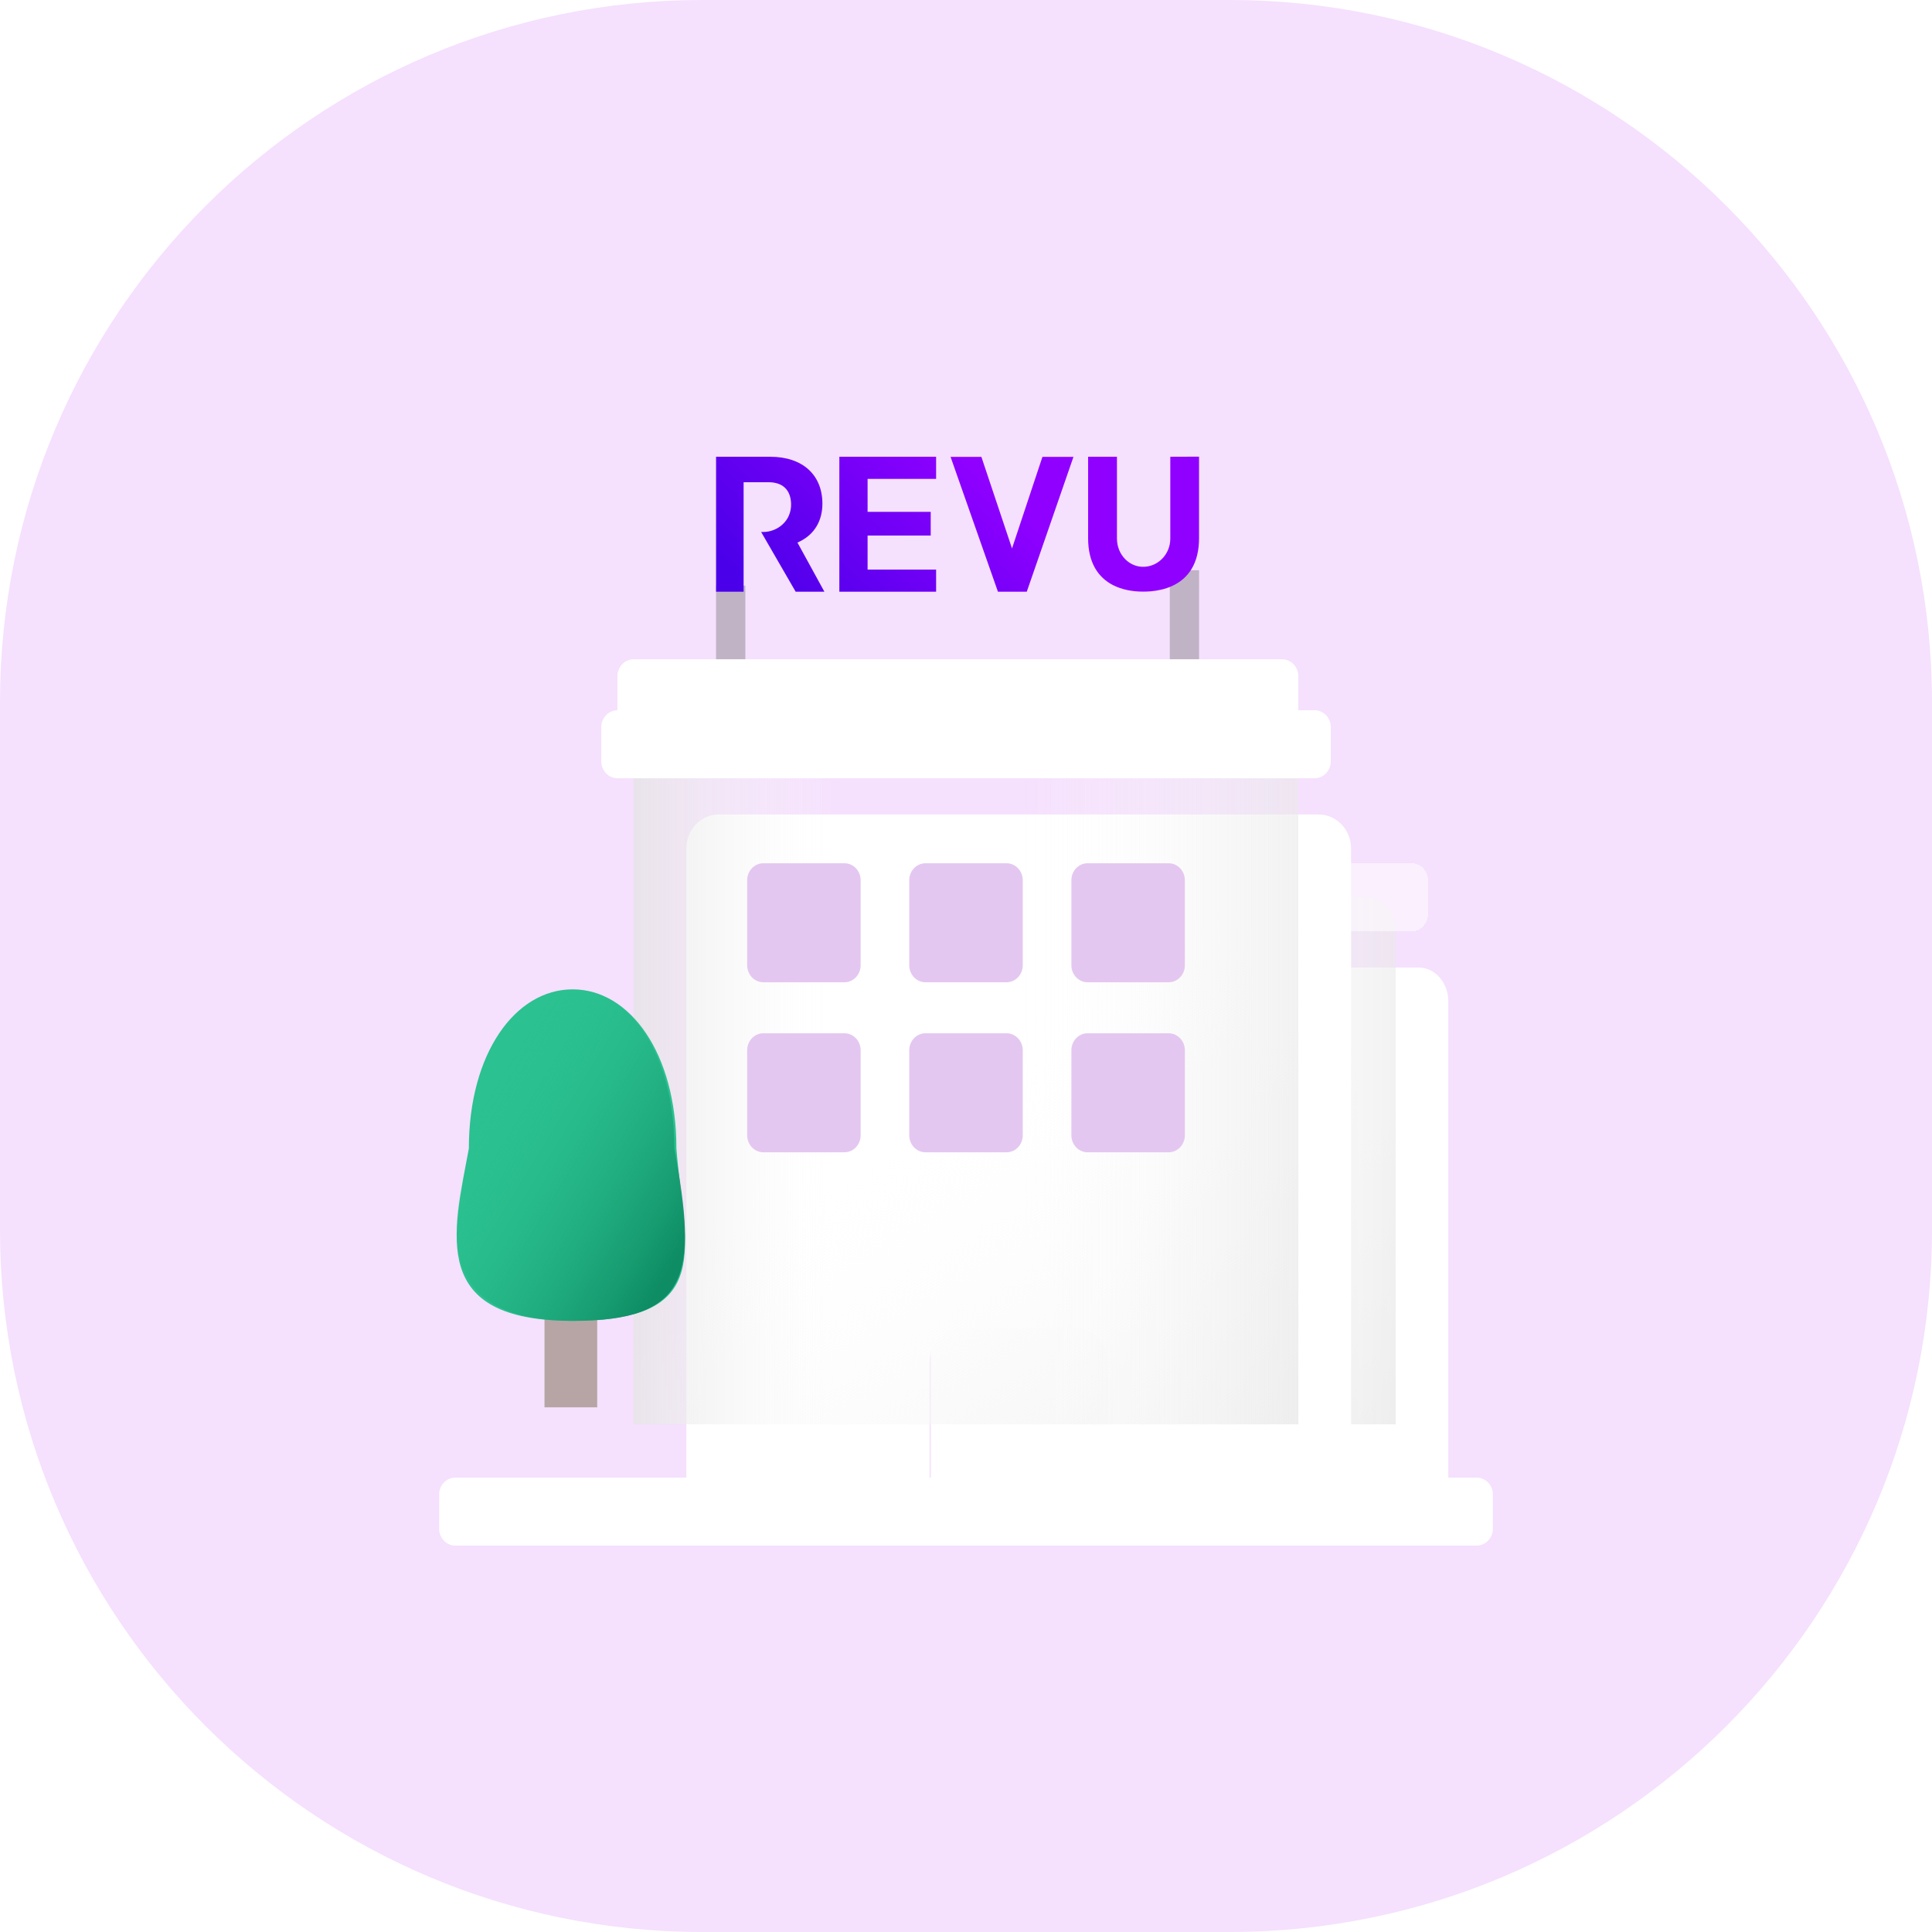 <svg width="110" height="110" viewBox="0 0 110 110" fill="none" xmlns="http://www.w3.org/2000/svg">
<path d="M0 40C0 17.909 17.909 0 40 0H70C92.091 0 110 17.909 110 40V70C110 92.091 92.091 110 70 110H40C17.909 110 0 92.091 0 70V40Z" fill="#F5E0FD"/>
<g filter="url(#filter0_d_3415_24506)">
<path fill-rule="evenodd" clip-rule="evenodd" d="M51.684 51.086C50.754 51.086 50 51.953 50 53.022V81.095H60.779V75.695C60.779 74.626 61.532 73.759 62.462 73.759H66.999C67.929 73.759 68.683 74.626 68.683 75.695V81.095H79.462V53.022C79.462 51.953 78.708 51.086 77.778 51.086H51.684Z" fill="white"/>
</g>
<path d="M50 53.022C50 51.953 50.754 51.086 51.684 51.086H77.778C78.708 51.086 79.462 51.953 79.462 53.022V81.095H50V53.022Z" fill="url(#paint0_linear_3415_24506)"/>
<path fill-rule="evenodd" clip-rule="evenodd" d="M51.684 51.086C50.754 51.086 50 51.953 50 53.022V81.095H60.779V75.695C60.779 74.626 61.532 73.759 62.462 73.759H66.999C67.929 73.759 68.683 74.626 68.683 75.695V81.095H79.462V53.022C79.462 51.953 78.708 51.086 77.778 51.086H51.684Z" fill="url(#paint1_linear_3415_24506)"/>
<g filter="url(#filter1_d_3415_24506)">
<path d="M61 50.118C61 49.584 61.413 49.15 61.923 49.15H80.385C80.894 49.15 81.308 49.584 81.308 50.118V52.054C81.308 52.589 80.894 53.023 80.385 53.023H61.923C61.413 53.023 61 52.589 61 52.054V50.118Z" fill="white" fill-opacity="0.53" shape-rendering="crispEdges"/>
</g>
<path d="M71.156 57.863C71.156 57.328 71.57 56.895 72.079 56.895H75.772C76.281 56.895 76.695 57.328 76.695 57.863V61.735C76.695 62.269 76.281 62.703 75.772 62.703H72.079C71.57 62.703 71.156 62.269 71.156 61.735V57.863Z" fill="#E4D5EA"/>
<path d="M71.156 66.573C71.156 66.039 71.57 65.606 72.079 65.606H75.772C76.281 65.606 76.695 66.039 76.695 66.573V70.446C76.695 70.98 76.281 71.414 75.772 71.414H72.079C71.57 71.414 71.156 70.98 71.156 70.446V66.573Z" fill="#E4D5EA"/>
<g filter="url(#filter2_d_3415_24506)">
<path fill-rule="evenodd" clip-rule="evenodd" d="M37.924 42.373C36.905 42.373 36.078 43.24 36.078 44.309V81.094H49.924V73.565C49.924 72.496 50.751 71.629 51.77 71.629H58.232C59.252 71.629 60.078 72.496 60.078 73.565V81.094H73.924V44.309C73.924 43.24 73.098 42.373 72.078 42.373H37.924Z" fill="white"/>
</g>
<path d="M36.078 44.309C36.078 43.24 36.905 42.373 37.924 42.373H72.078C73.098 42.373 73.924 43.24 73.924 44.309V81.094H36.078V44.309Z" fill="url(#paint2_linear_3415_24506)"/>
<path fill-rule="evenodd" clip-rule="evenodd" d="M37.924 42.373C36.905 42.373 36.078 43.24 36.078 44.309V81.094H49.924V73.565C49.924 72.496 50.751 71.629 51.77 71.629H58.232C59.252 71.629 60.078 72.496 60.078 73.565V81.094H73.924V44.309C73.924 43.24 73.098 42.373 72.078 42.373H37.924Z" fill="url(#paint3_linear_3415_24506)"/>
<path fill-rule="evenodd" clip-rule="evenodd" d="M37.924 42.373C36.905 42.373 36.078 43.24 36.078 44.309V81.094H49.924V73.565C49.924 72.496 50.751 71.629 51.77 71.629H58.232C59.252 71.629 60.078 72.496 60.078 73.565V81.094H73.924V44.309C73.924 43.24 73.098 42.373 72.078 42.373H37.924Z" fill="url(#paint4_linear_3415_24506)"/>
<path d="M42.541 50.118C42.541 49.583 42.954 49.15 43.464 49.15H48.079C48.589 49.15 49.002 49.583 49.002 50.118V54.958C49.002 55.492 48.589 55.926 48.079 55.926H43.464C42.954 55.926 42.541 55.492 42.541 54.958V50.118Z" fill="#E4C7F0"/>
<path d="M51.769 50.118C51.769 49.583 52.183 49.15 52.693 49.15H57.308C57.818 49.15 58.231 49.583 58.231 50.118V54.958C58.231 55.492 57.818 55.926 57.308 55.926H52.693C52.183 55.926 51.769 55.492 51.769 54.958V50.118Z" fill="#E4C7F0"/>
<path d="M61 50.118C61 49.583 61.413 49.15 61.923 49.15H66.538C67.048 49.15 67.462 49.583 67.462 50.118V54.958C67.462 55.492 67.048 55.926 66.538 55.926H61.923C61.413 55.926 61 55.492 61 54.958V50.118Z" fill="#E4C7F0"/>
<path d="M42.541 59.798C42.541 59.264 42.954 58.83 43.464 58.83H48.079C48.589 58.83 49.002 59.264 49.002 59.798V64.638C49.002 65.173 48.589 65.606 48.079 65.606H43.464C42.954 65.606 42.541 65.173 42.541 64.638V59.798Z" fill="#E4C7F0"/>
<path d="M51.769 59.798C51.769 59.264 52.183 58.83 52.693 58.83H57.308C57.818 58.83 58.231 59.264 58.231 59.798V64.638C58.231 65.173 57.818 65.606 57.308 65.606H52.693C52.183 65.606 51.769 65.173 51.769 64.638V59.798Z" fill="#E4C7F0"/>
<path d="M61 59.798C61 59.264 61.413 58.83 61.923 58.83H66.538C67.048 58.83 67.462 59.264 67.462 59.798V64.638C67.462 65.173 67.048 65.606 66.538 65.606H61.923C61.413 65.606 61 65.173 61 64.638V59.798Z" fill="#E4C7F0"/>
<path d="M40.77 38.584L40.77 33.341L42.437 33.341L42.437 38.584L40.77 38.584Z" fill="#B3A8B7" fill-opacity="0.8"/>
<path d="M66.603 38.584L66.603 32.467L68.269 32.467L68.269 38.584L66.603 38.584Z" fill="#B3A8B7" fill-opacity="0.8"/>
<path fill-rule="evenodd" clip-rule="evenodd" d="M66.632 30.671L66.632 26.006L68.268 26L68.268 30.647C68.268 31.339 68.126 31.924 67.842 32.395C67.28 33.326 66.274 33.6 65.525 33.666C65.377 33.678 65.23 33.684 65.082 33.684C64.44 33.684 63.878 33.564 63.395 33.326C62.947 33.105 62.578 32.759 62.339 32.33C62.083 31.876 61.953 31.309 61.953 30.653L61.953 26.006L63.594 26.006L63.594 30.665C63.594 31.584 64.309 32.324 65.173 32.27C65.99 32.222 66.632 31.518 66.632 30.671ZM52.991 30.492L49.397 30.492L49.397 32.431L53.298 32.431L53.298 33.69L47.789 33.69L47.789 26.006L53.298 26.006L53.298 27.265L49.397 27.265L49.397 29.144L52.991 29.144L52.991 30.492ZM45.575 30.809L45.404 30.892L46.938 33.69L45.302 33.69L43.337 30.29L43.428 30.29C43.644 30.29 43.854 30.254 44.041 30.177C44.235 30.105 44.411 29.992 44.558 29.855C44.717 29.711 44.842 29.532 44.922 29.341C45.007 29.133 45.052 28.9 45.041 28.667C45.013 27.886 44.558 27.456 43.758 27.456L42.338 27.456L42.338 33.69L40.77 33.69L40.77 26.007L43.865 26.007C45.688 26.007 46.824 27.033 46.824 28.679C46.824 29.64 46.381 30.397 45.575 30.809ZM55.876 26.012L54.122 26.012L56.819 33.69L58.46 33.69L61.118 26.012L59.352 26.012L57.62 31.226L55.876 26.012Z" fill="url(#paint5_linear_3415_24506)"/>
<g filter="url(#filter3_d_3415_24506)">
<path d="M25 81.096C25 80.561 25.413 80.128 25.923 80.128H84.077C84.587 80.128 85 80.561 85 81.096V83.032C85 83.567 84.587 84 84.077 84H25.923C25.413 84 25 83.567 25 83.032V81.096Z" fill="white"/>
</g>
<path d="M35.152 38.503C35.152 37.969 35.566 37.535 36.075 37.535H72.999C73.508 37.535 73.922 37.969 73.922 38.503V41.407C73.922 41.942 73.508 42.375 72.999 42.375H36.075C35.566 42.375 35.152 41.942 35.152 41.407V38.503Z" fill="white"/>
<g filter="url(#filter4_d_3415_24506)">
<path d="M34.232 41.406C34.232 40.872 34.646 40.438 35.155 40.438H74.848C75.358 40.438 75.771 40.872 75.771 41.406V43.342C75.771 43.877 75.358 44.31 74.848 44.31H35.155C34.646 44.31 34.232 43.877 34.232 43.342V41.406Z" fill="white"/>
</g>
<path d="M31.002 69.641H34.002V80.128H31.002V69.641Z" fill="#B7A5A5"/>
<path d="M38.511 65.39C38.965 71.053 40.783 75.206 32.602 75.206C24.422 75.206 25.785 70.298 26.695 65.39C26.695 59.969 29.34 56.33 32.602 56.33C35.865 56.33 38.511 59.969 38.511 65.39Z" fill="#2BC190"/>
<path d="M38.395 65.39C39.733 72.563 39.287 75.206 32.599 75.206C25.911 75.206 25.019 71.431 26.802 65.39C26.802 59.969 29.398 56.33 32.599 56.33C35.8 56.33 38.395 59.969 38.395 65.39Z" fill="url(#paint6_linear_3415_24506)"/>
<defs>
<filter id="filter0_d_3415_24506" x="45" y="47.086" width="45.462" height="46.009" filterUnits="userSpaceOnUse" color-interpolation-filters="sRGB">
<feFlood flood-opacity="0" result="BackgroundImageFix"/>
<feColorMatrix in="SourceAlpha" type="matrix" values="0 0 0 0 0 0 0 0 0 0 0 0 0 0 0 0 0 0 127 0" result="hardAlpha"/>
<feOffset dx="3" dy="4"/>
<feGaussianBlur stdDeviation="4"/>
<feComposite in2="hardAlpha" operator="out"/>
<feColorMatrix type="matrix" values="0 0 0 0 0.83 0 0 0 0 0.648 0 0 0 0 0.899 0 0 0 1 0"/>
<feBlend mode="normal" in2="BackgroundImageFix" result="effect1_dropShadow_3415_24506"/>
<feBlend mode="normal" in="SourceGraphic" in2="effect1_dropShadow_3415_24506" result="shape"/>
</filter>
<filter id="filter1_d_3415_24506" x="57" y="45.15" width="28.308" height="11.872" filterUnits="userSpaceOnUse" color-interpolation-filters="sRGB">
<feFlood flood-opacity="0" result="BackgroundImageFix"/>
<feColorMatrix in="SourceAlpha" type="matrix" values="0 0 0 0 0 0 0 0 0 0 0 0 0 0 0 0 0 0 127 0" result="hardAlpha"/>
<feOffset/>
<feGaussianBlur stdDeviation="2"/>
<feComposite in2="hardAlpha" operator="out"/>
<feColorMatrix type="matrix" values="0 0 0 0 0.865 0 0 0 0 0.666 0 0 0 0 0.941 0 0 0 0.4 0"/>
<feBlend mode="normal" in2="BackgroundImageFix" result="effect1_dropShadow_3415_24506"/>
<feBlend mode="normal" in="SourceGraphic" in2="effect1_dropShadow_3415_24506" result="shape"/>
</filter>
<filter id="filter2_d_3415_24506" x="31.078" y="38.373" width="53.846" height="54.721" filterUnits="userSpaceOnUse" color-interpolation-filters="sRGB">
<feFlood flood-opacity="0" result="BackgroundImageFix"/>
<feColorMatrix in="SourceAlpha" type="matrix" values="0 0 0 0 0 0 0 0 0 0 0 0 0 0 0 0 0 0 127 0" result="hardAlpha"/>
<feOffset dx="3" dy="4"/>
<feGaussianBlur stdDeviation="4"/>
<feComposite in2="hardAlpha" operator="out"/>
<feColorMatrix type="matrix" values="0 0 0 0 0.83 0 0 0 0 0.648 0 0 0 0 0.899 0 0 0 1 0"/>
<feBlend mode="normal" in2="BackgroundImageFix" result="effect1_dropShadow_3415_24506"/>
<feBlend mode="normal" in="SourceGraphic" in2="effect1_dropShadow_3415_24506" result="shape"/>
</filter>
<filter id="filter3_d_3415_24506" x="21" y="80.128" width="68" height="11.872" filterUnits="userSpaceOnUse" color-interpolation-filters="sRGB">
<feFlood flood-opacity="0" result="BackgroundImageFix"/>
<feColorMatrix in="SourceAlpha" type="matrix" values="0 0 0 0 0 0 0 0 0 0 0 0 0 0 0 0 0 0 127 0" result="hardAlpha"/>
<feOffset dy="4"/>
<feGaussianBlur stdDeviation="2"/>
<feComposite in2="hardAlpha" operator="out"/>
<feColorMatrix type="matrix" values="0 0 0 0 0.865 0 0 0 0 0.666 0 0 0 0 0.941 0 0 0 1 0"/>
<feBlend mode="normal" in2="BackgroundImageFix" result="effect1_dropShadow_3415_24506"/>
<feBlend mode="normal" in="SourceGraphic" in2="effect1_dropShadow_3415_24506" result="shape"/>
</filter>
<filter id="filter4_d_3415_24506" x="30.232" y="36.438" width="49.538" height="11.872" filterUnits="userSpaceOnUse" color-interpolation-filters="sRGB">
<feFlood flood-opacity="0" result="BackgroundImageFix"/>
<feColorMatrix in="SourceAlpha" type="matrix" values="0 0 0 0 0 0 0 0 0 0 0 0 0 0 0 0 0 0 127 0" result="hardAlpha"/>
<feOffset/>
<feGaussianBlur stdDeviation="2"/>
<feComposite in2="hardAlpha" operator="out"/>
<feColorMatrix type="matrix" values="0 0 0 0 0.865 0 0 0 0 0.666 0 0 0 0 0.941 0 0 0 0.4 0"/>
<feBlend mode="normal" in2="BackgroundImageFix" result="effect1_dropShadow_3415_24506"/>
<feBlend mode="normal" in="SourceGraphic" in2="effect1_dropShadow_3415_24506" result="shape"/>
</filter>
<linearGradient id="paint0_linear_3415_24506" x1="44.251" y1="39.593" x2="75.482" y2="92.486" gradientUnits="userSpaceOnUse">
<stop stop-color="white" stop-opacity="0"/>
<stop stop-color="white" stop-opacity="0"/>
<stop offset="0.517" stop-color="white" stop-opacity="0"/>
<stop offset="1" stop-color="#EBEBEB"/>
</linearGradient>
<linearGradient id="paint1_linear_3415_24506" x1="87.725" y1="68.424" x2="66.886" y2="68.424" gradientUnits="userSpaceOnUse">
<stop stop-color="#DBDBDB"/>
<stop offset="1" stop-color="white" stop-opacity="0"/>
</linearGradient>
<linearGradient id="paint2_linear_3415_24506" x1="28.693" y1="27.544" x2="69.077" y2="95.636" gradientUnits="userSpaceOnUse">
<stop stop-color="white" stop-opacity="0"/>
<stop stop-color="white" stop-opacity="0"/>
<stop offset="0.517" stop-color="white" stop-opacity="0"/>
<stop offset="1" stop-color="#EBEBEB"/>
</linearGradient>
<linearGradient id="paint3_linear_3415_24506" x1="31.924" y1="64.105" x2="48.078" y2="64.105" gradientUnits="userSpaceOnUse">
<stop stop-color="#DBDBDB"/>
<stop offset="1" stop-color="white" stop-opacity="0"/>
</linearGradient>
<linearGradient id="paint4_linear_3415_24506" x1="84.54" y1="64.745" x2="57.77" y2="64.745" gradientUnits="userSpaceOnUse">
<stop stop-color="#DBDBDB"/>
<stop offset="1" stop-color="white" stop-opacity="0"/>
</linearGradient>
<linearGradient id="paint5_linear_3415_24506" x1="31.995" y1="23.517" x2="41.075" y2="13.543" gradientUnits="userSpaceOnUse">
<stop stop-color="#4B00EA"/>
<stop offset="1" stop-color="#8F00FF"/>
</linearGradient>
<linearGradient id="paint6_linear_3415_24506" x1="41.962" y1="66.145" x2="30.027" y2="58.854" gradientUnits="userSpaceOnUse">
<stop stop-color="#0E8C63"/>
<stop offset="1" stop-color="#2BC190" stop-opacity="0"/>
</linearGradient>
</defs>
</svg>
